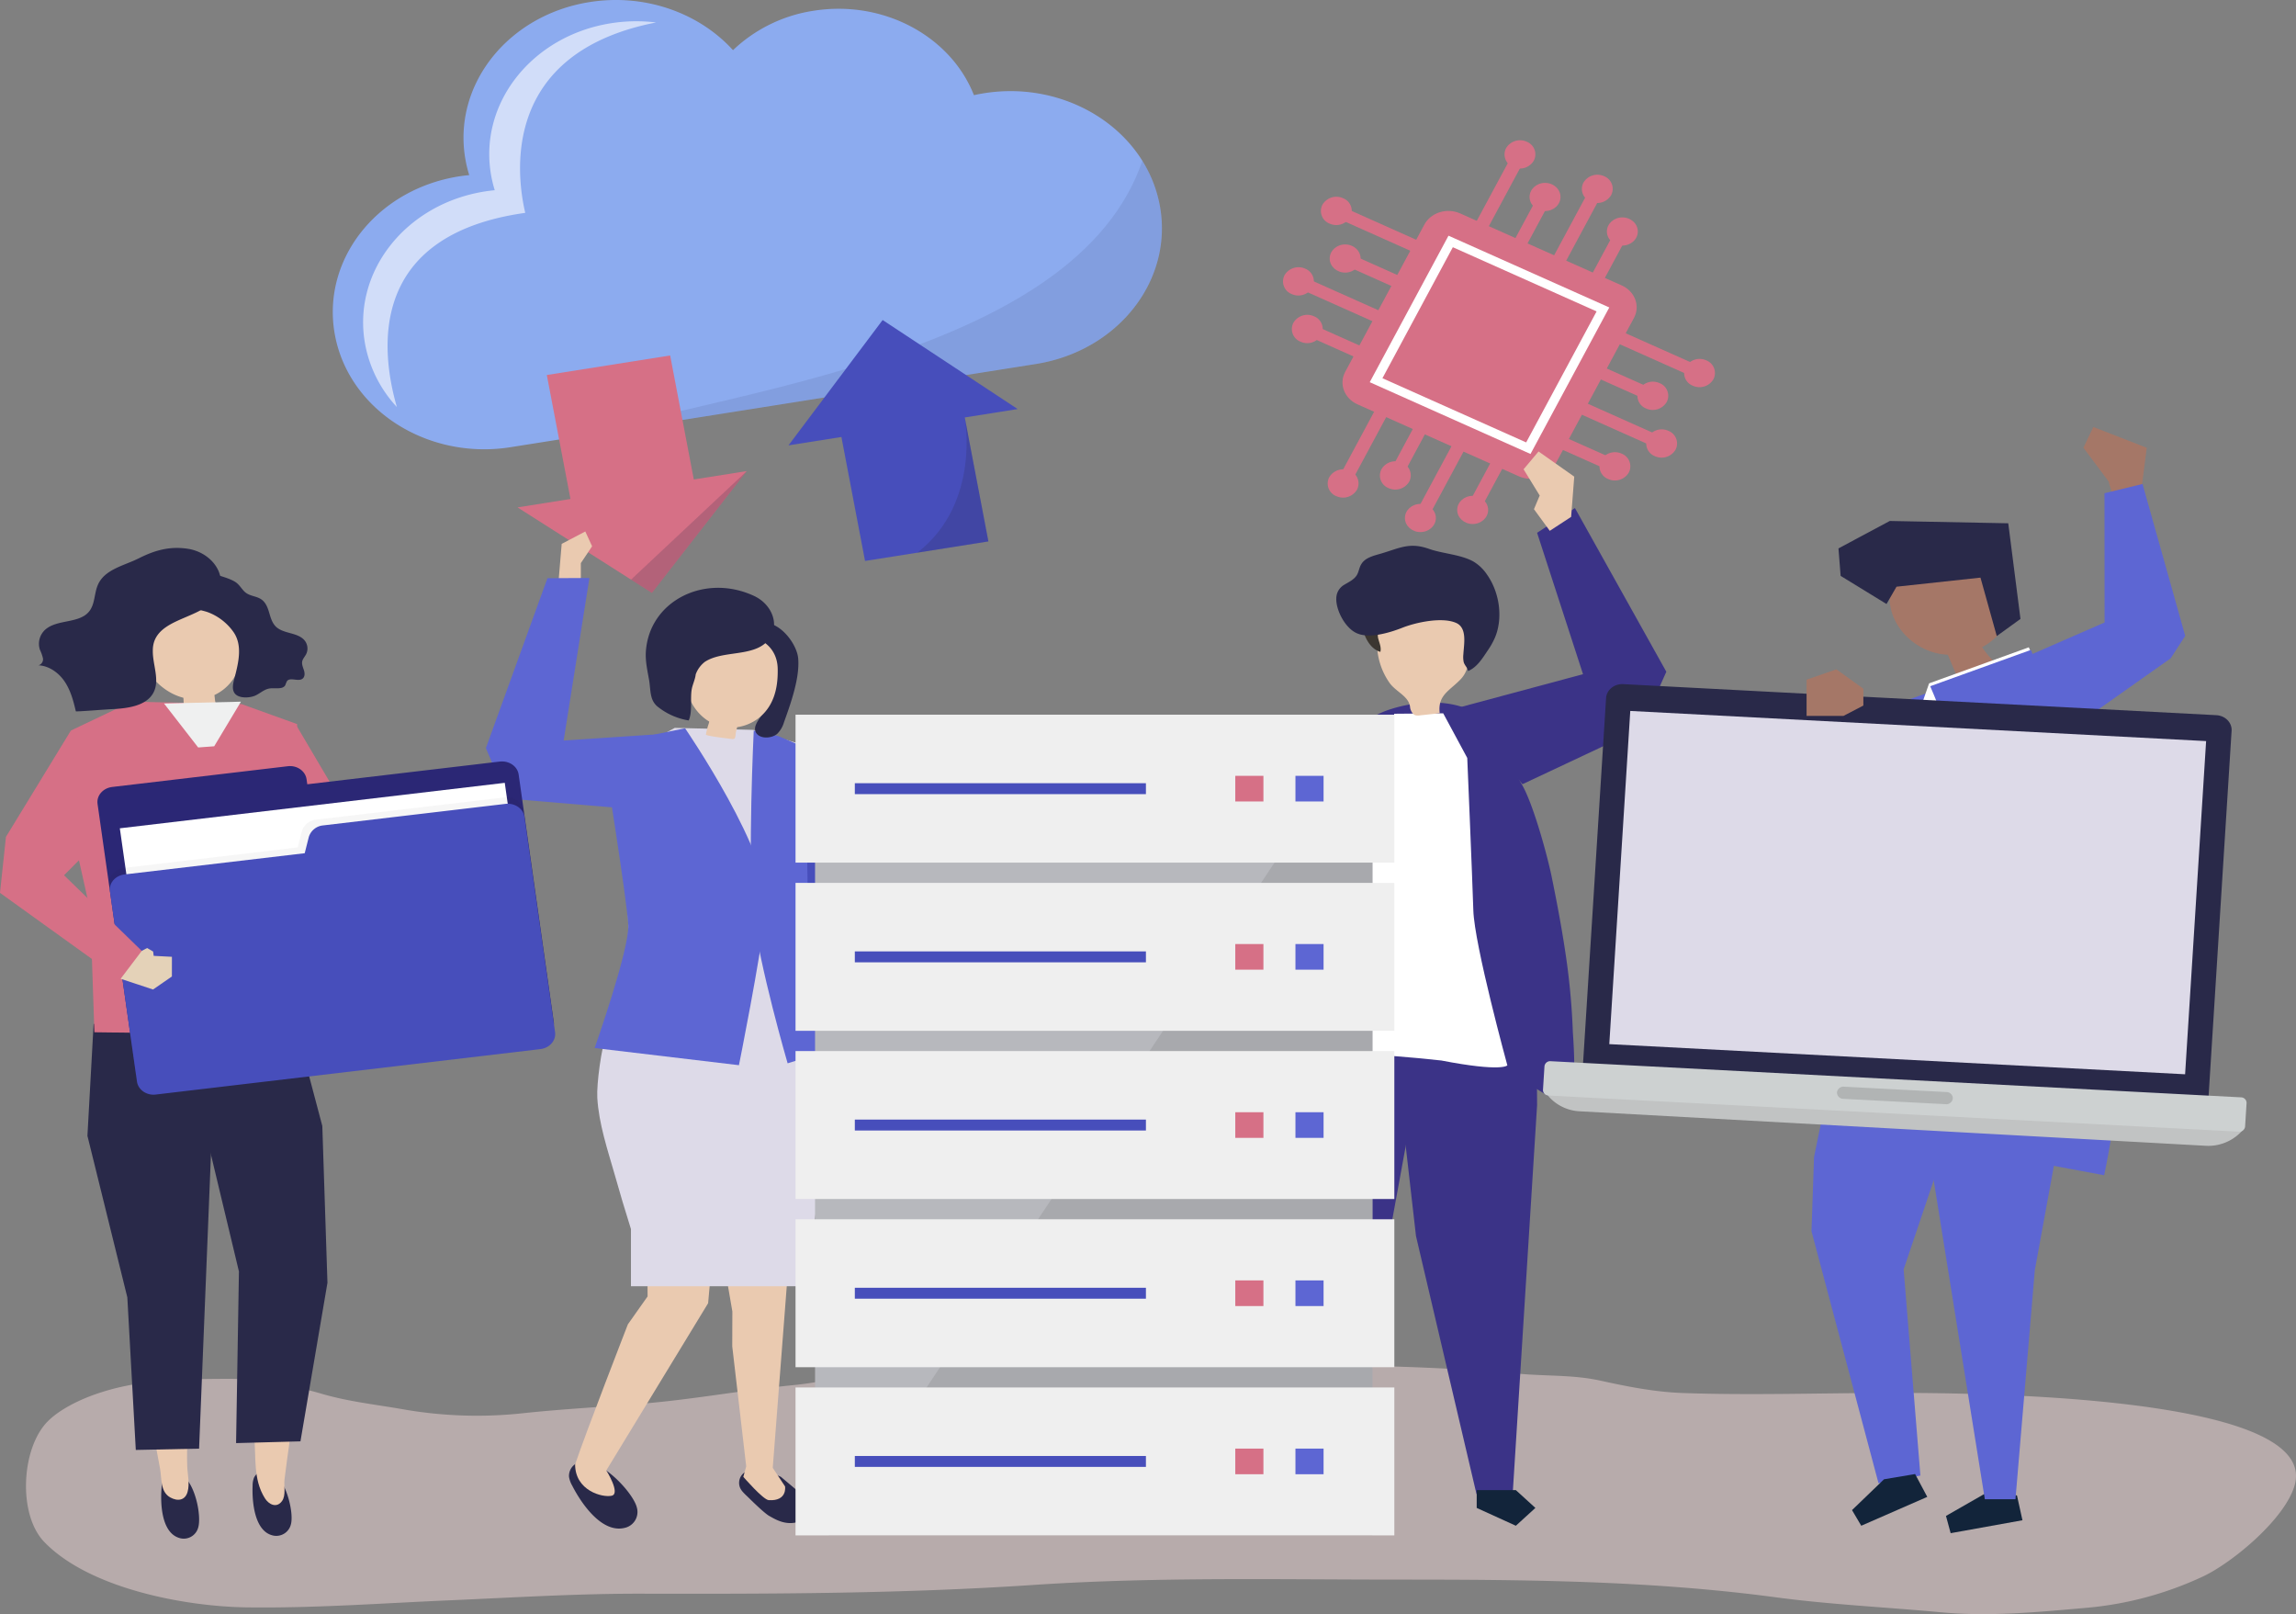 <svg xmlns="http://www.w3.org/2000/svg" viewBox="0 0 973.72 684.35"><rect x="0" y="0" width="973.72" height="684.35" fill="#808080" stroke="none"/><defs><style>.cls-1{isolation:isolate;}.cls-2{opacity:0.5;}.cls-3{fill:#eed5d5;}.cls-4{fill:#a57767;}.cls-5{fill:#474ebb;}.cls-6{fill:#5d66d3;}.cls-7{fill:#12243a;}.cls-18,.cls-19,.cls-8{fill:#292949;}.cls-17,.cls-9{fill:#fff;}.cls-10{fill:#eacab0;}.cls-11{fill:#dddae8;}.cls-12{fill:#d67086;}.cls-13{fill:#eff0f0;}.cls-14{fill:#3b3387;}.cls-15{fill:#3b3631;}.cls-16{fill:#8cabef;}.cls-17{opacity:0.6;}.cls-18,.cls-21{opacity:0.1;}.cls-19{opacity:0.2;}.cls-20{fill:#b7b8bd;}.cls-21,.cls-27{fill:#272525;}.cls-22{fill:#efefef;}.cls-23{fill:#c1c3c3;}.cls-24{fill:#cdd1d1;}.cls-25{opacity:0.14;}.cls-26{fill:#2b2775;}.cls-27{opacity:0.04;mix-blend-mode:multiply;}.cls-28{fill:#e4d2b8;}</style></defs><title>cloud-services-1</title><g class="cls-1"><g id="Shadow"><g class="cls-2"><path class="cls-3" d="M522,644.12c-28.19.08-56.38.76-84.52,3.89-10.62,1.18-21,3.78-31.64,4.82-21.24,2.09-42.11,6-63.43,7.8-17.16,1.45-34.4,2.3-51.52,4.14a181.41,181.41,0,0,1-49.74-1.52c-11.79-2.11-23.64-3.3-35.23-6.68-13-3.79-27-6.5-40.56-6.4-19.27.13-38,.15-56.47,6.84-6.47,2.35-14.39,6.21-19.31,11.14C78.29,679.43,76.77,707.58,88,719.28c18.92,19.69,59.31,27.42,85.83,27.79,29.06.39,57.29-1.76,86.4-3,27-1.18,54-2.86,81.11-2.8,55.33.12,110.67,0,165.89-3.69,51.89-3.48,103.91-2.28,155.91-2.28,53.33,0,106.29.41,159.24,7.5,23.06,3.09,46.56,4.17,69.75,6.33,20.76,1.94,40.71,0,61.39-1.82a146.59,146.59,0,0,0,50.39-13.51c12.49-6,34.75-24.5,38.58-38.75,10.74-39.93-151.3-39-176.18-38.88-27.83.1-55.88,1-83.69,0-11.7-.44-23.23-2.73-34.64-5.24s-22.83-1.86-34.37-2.91c-48.09-4.37-96.29-3.73-144.53-3.73C553.38,644.21,537.67,644.07,522,644.12Z" transform="translate(-69.28 -65.55)"/></g></g><g id="Object"><polygon class="cls-4" points="907.98 208.86 910.43 189.86 887.77 181.04 883.56 189.82 894.23 204.11 896.82 212.8 907.98 208.86"/><polygon class="cls-5" points="802.88 299.15 775.46 337.51 757.6 368.58 764.13 380.63 787.88 374.57 802.88 299.15"/><polygon class="cls-6" points="835.75 434.62 835.75 454.05 807.32 538.22 814.43 625.63 796.66 628.87 768.24 522.03 769.32 490.6 782.45 426.49 835.75 434.62"/><polygon class="cls-7" points="799 627.21 785.43 640.28 789.35 646.91 817.34 634.67 812.18 624.99 799 627.21"/><polygon class="cls-7" points="842 633.18 825.28 642.75 827.26 650.06 857.71 644.58 855.38 634.03 842 633.18"/><path class="cls-6" d="M872.08,364.6l42.29-15.28s15,34,32.11,88.49-7.93,123.84-7.93,123.84-96.89-21-116.23-24.44l24.26-99.59Z" transform="translate(-69.28 -65.55)"/><polygon class="cls-6" points="813.2 457.62 841.76 635.68 854.75 635.68 862.95 538.56 880.71 441.43 813.2 457.62"/><path class="cls-4" d="M870.67,311.15c11.52.77,22.29-7.85,33.62-5.71,7.37,1.39,13.19,7.35,15.44,14.06a15.5,15.5,0,0,1,.39,9.65,15.65,15.65,0,0,1-3.34,5.45,24.7,24.7,0,0,1-6.92,5.34,41.61,41.61,0,0,0,4.93,6l-15.93,5.56q-1.77-4.17-3.52-8.34a27.16,27.16,0,0,1-4.75-.66c-9.43-2.23-17.25-9.75-19.35-18.62C870.26,319.68,870.45,315.38,870.67,311.15Z" transform="translate(-69.28 -65.55)"/><polygon class="cls-8" points="804.3 248.76 839.91 244.91 846.82 269.69 856.87 262.42 851.69 221.87 801.44 220.89 779.68 232.52 780.6 244.17 800.06 256.1 804.3 248.76"/><path class="cls-9" d="M887.4,355.29,929.69,340s15,34,32.12,88.49-7.93,123.84-7.93,123.84-86.67-39-106-42.47l14-81.56Z" transform="translate(-69.28 -65.55)"/><path class="cls-6" d="M962.45,429.67c-17.09-54.49-31.88-88.56-31.88-88.56L888,356.46l-.07.19c.94,2.23,1.92,4.44,2.77,6.7a143.59,143.59,0,0,1,7.34,27.39c2.68,16.37,3,33.2,2.38,49.72A289.74,289.74,0,0,1,876,547.94c39.33,7.29,85.63,15.9,85.63,15.9S979.53,484.15,962.45,429.67Z" transform="translate(-69.28 -65.55)"/><polygon class="cls-6" points="855.25 280.21 892.54 263.93 892.5 209.13 908.63 205.2 926.74 269.62 920.55 279.14 867.65 316.5 855.25 280.21"/><polygon class="cls-5" points="780.01 349.07 784.22 303.54 763.75 303.54 748.1 366.07 758.93 385.27 776.36 377.51 780.01 349.07"/><polygon class="cls-5" points="331.15 314.96 343.64 320.36 362.22 375.07 402.81 401.14 393.29 410.51 345.8 391.11 334.19 367.97 331.15 314.96"/><path class="cls-8" d="M413.64,702.82l-13.18-11.09c-3.82-1.76-7.86-3-11.14-3-2.38,0-4.36.72-5.55,2.37a5.37,5.37,0,0,0-.59,5.34,6.79,6.79,0,0,0,1.14,1.69h0c.39.45.82.87,1.24,1.29l.9.85c2.72,2.69,7.29,7.08,9.11,8.07,2.66,1.46,8.51,5.33,15.43,1l-.08-.06A5.81,5.81,0,0,0,413.64,702.82Z" transform="translate(-69.28 -65.55)"/><path class="cls-10" d="M403.3,606.24l-1.07,13.91L397,687.91l5.22,7.88s1.07,6.31-6.91,5.82c-2.38-.14-10.79-9.88-10.79-9.88l1.22-4.47-5.92-50.87.05-14.78-2.83-16.41Z" transform="translate(-69.28 -65.55)"/><path class="cls-8" d="M319.76,685.62c-2.46-.71-4.74-.6-6.57.73a6.07,6.07,0,0,0-2.6,5.3,10.77,10.77,0,0,0,1.36,3.8c3.18,6.29,12.11,20.5,22.35,17.89a6.9,6.9,0,0,0,5.06-8.63C338.05,699.38,328,688,319.76,685.62Z" transform="translate(-69.28 -65.55)"/><path class="cls-10" d="M371.38,598.11l-1.79,20L326.41,689s6.21,9.88,2.27,10.74-15.48-2.14-15.5-13.29c4.54-13.51,22.38-59.39,22.38-59.39l8.36-11.83L343.8,593Z" transform="translate(-69.28 -65.55)"/><path class="cls-11" d="M322.59,531c-.34-5.91,1.74-21.33,3.87-26.85,7.76-20.14,9.26-30.06,9.26-46.46s-8-68.36-8-68.36l27.73-15.17,33.25.85,18.46,5.55s3.9,65.39,5,86.46c.8,15,1.94,28.07,3.45,45.5,0,0,4.23,39.75-2.3,82.36,0,0-1.46,14.15-2.12,15.39-.09.42-.13.64-.13.64h-74.2V586.66q-3.69-11.68-7-23.47C327,553.21,323.22,542,322.59,531Z" transform="translate(-69.28 -65.55)"/><path class="cls-6" d="M338.23,378.77l-12.62,8.65s9.6,59.86,10.11,70.3-14.26,52.19-14.26,52.19l61.2,7.28s9-44.58,11.59-66.73-34.44-76.13-34.44-76.13Z" transform="translate(-69.28 -65.55)"/><path class="cls-6" d="M399.58,377.72l12.49,5.4s-1.75,66.54,1.45,83.45c2,10.3,9.55,43.66,9.55,43.66l-19.76,6.16s-12.17-41.73-14.59-63.87.22-77.22.22-77.22Z" transform="translate(-69.28 -65.55)"/><path class="cls-8" d="M397.16,353.34c1.62,5.72-2.1,11.37-5.36,16.19-1.33,2-3.39,4.71-1.67,7,1.92,2.52,6.69,2,8.79.13a11.31,11.31,0,0,0,2.85-4.89c2.83-7.87,6.79-18.9,6-27.18-.62-6.64-9.56-18.42-18.76-14.2a9.09,9.09,0,0,0-3.66,3.61,6.63,6.63,0,0,0-1.18,2.7c-.44,3.84,3.63,4.83,6.31,6.89A19.25,19.25,0,0,1,397.16,353.34Z" transform="translate(-69.28 -65.55)"/><path class="cls-10" d="M381.8,373.88a19.12,19.12,0,0,0,14-9.34c2.75-4.71,3.4-10.13,3.3-15.42-.36-17.59-26-18.57-35.93-5.93C354.53,354.21,363.93,376,381.8,373.88Z" transform="translate(-69.28 -65.55)"/><path class="cls-8" d="M364.32,351.5c-.21,2.13-1.4,4.39-1.73,6.58-.6,4,.39,9.26-1.23,12.94a28.37,28.37,0,0,1-13.28-5.93c-3.4-2.87-2.79-7.13-3.55-11.35-.7-3.91-1.59-7.84-1.35-11.79,1.34-21.64,25.05-33.47,45.93-23.71,7.9,3.69,11.35,13.08,5.54,19.25-6.25,6.63-18.95,3.75-26.43,8.67A11.75,11.75,0,0,0,364.32,351.5Z" transform="translate(-69.28 -65.55)"/><path class="cls-10" d="M382.32,372.07c-.31,1.31-.62,2.62-.94,3.93-.14.6-.09,2.32-.65,2.73a1.71,1.71,0,0,1-1.13.14c-1.11-.13-11.05-1.28-10.94-1.86a29.48,29.48,0,0,1,1.15-4.53c.42-1.19.59-3.43,1.38-4.33a18.62,18.62,0,0,0,5.42,2.21c1.92.5,3.84,1,5.78,1.4C382.37,371.86,382.34,372,382.32,372.07Z" transform="translate(-69.28 -65.55)"/><g id="_Group_" data-name="&lt;Group&gt;"><g id="_Group_2" data-name="&lt;Group&gt;"><g id="_Group_3" data-name="&lt;Group&gt;"><g id="_Group_4" data-name="&lt;Group&gt;"><path class="cls-8" d="M147.77,692a5.79,5.79,0,0,0-5-2,5.64,5.64,0,0,0-4.22,2.89,9,9,0,0,0-.73,3.3c-.52,5.81-.48,19.6,8,21.59a6.34,6.34,0,0,0,7.47-4.4C154.72,709,152.59,696.85,147.77,692Z" transform="translate(-69.28 -65.55)"/></g><g id="_Group_5" data-name="&lt;Group&gt;"><path class="cls-10" d="M150.79,604.38l-.45,35.43c.52,15.74-2.18,31.56-1.66,47.3.12,3.62,1.15,7.44.15,11s-4.1,4.13-7.32,2.36c-4.3-2.38-3.61-7.94-4.32-12-2-11.14-4.28-22.23-6.34-33.37-1-5.45,1.07-13.1.62-18.62l-6.28-29.69Z" transform="translate(-69.28 -65.55)"/></g></g><g id="_Group_6" data-name="&lt;Group&gt;"><polygon class="cls-8" points="37.08 481.59 54 550.08 57.59 614.77 84.43 614.22 91.73 433.29 39.7 434.15 37.08 481.59"/></g><g id="_Group_7" data-name="&lt;Group&gt;"><g id="_Group_8" data-name="&lt;Group&gt;"><g id="_Group_9" data-name="&lt;Group&gt;"><path class="cls-8" d="M186.15,690.72a5.73,5.73,0,0,0-5.1-1.69,5.67,5.67,0,0,0-4.07,3.12,9.1,9.1,0,0,0-.57,3.34c-.25,5.85.44,19.65,9,21.18a6.38,6.38,0,0,0,7.24-4.8C193.88,707.39,191.19,695.3,186.15,690.72Z" transform="translate(-69.28 -65.55)"/></g><g id="_Group_10" data-name="&lt;Group&gt;"><path class="cls-10" d="M172,609.36l2.28,35.37c.18,9.83,1.62,19.58,2.74,29.34,1,9.07-.58,18.52,4.62,26.77,1.63,2.59,4.93,4.31,7.23,1.17,1.78-2.43.73-6.47,1.07-9.21,1.39-11.22,3.12-22.4,4.6-33.6.72-5.5-1.75-13.05-1.58-18.58l4.74-29.93Z" transform="translate(-69.28 -65.55)"/></g></g><g id="_Group_11" data-name="&lt;Group&gt;"><polygon class="cls-8" points="136.69 477.4 138.87 543.89 127.42 611.13 100.12 611.87 101.33 539.1 86.88 478.76 82.03 439.25 125.35 434.6 136.69 477.4"/></g></g><g id="_Group_12" data-name="&lt;Group&gt;"><polygon class="cls-12" points="102.42 298.52 55.76 297.51 30.06 309.75 28.7 343.35 38.31 386.3 40.03 437.68 106.59 438.51 128.5 435.27 122.68 380.36 126.02 307.02 102.42 298.52"/></g><g id="_Group_13" data-name="&lt;Group&gt;"><polygon class="cls-12" points="104.11 326.3 128.41 370.57 154.62 375.32 207.1 368.01 200.66 353.06 152.54 353.06 125.37 307.02 104.11 326.3"/></g><g id="_Group_14" data-name="&lt;Group&gt;"><g id="_Group_15" data-name="&lt;Group&gt;"><path class="cls-10" d="M168.78,328.45c-7-18.63-34-11.65-39.6,4.94-3.63,10.82,5.54,24.87,17.85,28a8.53,8.53,0,0,1,.1,1.16,33.81,33.81,0,0,0,.52,5.19c.11.64,10.88-1.24,12.08-1.46a1.69,1.69,0,0,0,1.12-.5c.43-.62-.27-2.43-.35-3.11s-.19-1.62-.28-2.43a19.49,19.49,0,0,0,11-14.31C172.27,340,170.9,334.05,168.78,328.45Z" transform="translate(-69.28 -65.55)"/></g><g id="_Group_16" data-name="&lt;Group&gt;"><g id="_Group_17" data-name="&lt;Group&gt;"><path class="cls-8" d="M151.17,311.61a9.4,9.4,0,0,0-2.44,5,7.14,7.14,0,0,0-.21,3.24c1,4.23,5.61,4,9.17,5.37a23.33,23.33,0,0,1,10.64,8.35c3.85,5.58,2.11,12.76.55,18.92-.55,2.17-1.65,5.4.19,7.33s6.22,1.67,8.47.65c2.05-.92,3.74-2.63,6-3s5.62.59,6.73-1.41a13.32,13.32,0,0,1,.73-1.74c1.32-1.72,4.6.29,6.46-.92,1.14-.74,1.13-2.33.74-3.59s-1-2.53-.76-3.81c.23-1.09,1.1-2,1.63-3a5.41,5.41,0,0,0-.88-6.21c-2.94-3.1-8.63-2.52-11.78-5.43-1.64-1.52-2.28-3.71-2.89-5.78s-1.34-4.26-3.1-5.67c-2.17-1.73-5.29-1.44-7.43-3.5-1.26-1.21-2.1-2.78-3.51-3.83-1.85-1.39-5.49-2.46-7.8-3.17A10.88,10.88,0,0,0,151.17,311.61Z" transform="translate(-69.28 -65.55)"/></g><g id="_Group_18" data-name="&lt;Group&gt;"><path class="cls-8" d="M134.09,341.35c-.13,6.13,3.21,12.76.11,18.16s-10.93,6.43-17.58,6.72c-1.09,0-15.12,1.15-15.18.9-1-4.27-2.14-8.62-4.59-12.38s-6.55-6.86-11.24-7.12a2.63,2.63,0,0,0,1.88-3,19.08,19.08,0,0,0-1.3-3.64,8.07,8.07,0,0,1,2.46-8.63c5-4.22,14-2.46,18.22-7.31,2.64-3,2.32-7.35,3.71-11,2.67-7.08,11.19-8.57,17.55-11.77,6.72-3.38,13.05-5.23,20.8-4.05,9.62,1.46,16.76,10.38,13,18.77-4.75,10.76-23.76,9.83-27.32,20.76A12,12,0,0,0,134.09,341.35Z" transform="translate(-69.28 -65.55)"/></g></g></g></g><g id="_Group_19" data-name="&lt;Group&gt;"><polygon class="cls-13" points="69.56 298.28 84.04 316.92 90.84 316.42 102.19 297.51 69.56 298.28"/></g></g><polygon class="cls-8" points="583.84 303.43 522.69 344.08 469.37 323.09 461.55 336.2 501.93 361.26 524.57 368.97 583.84 342.97 583.84 303.43"/><polygon class="cls-14" points="546.37 412.79 545.14 509.27 556.43 633.46 571.77 633.46 590.13 518.88 611.13 404.1 546.37 412.79"/><polygon class="cls-15" points="571.68 639.35 555.09 646.91 546.79 639.35 555.09 631.8 571.68 631.8 571.68 639.35"/><polygon class="cls-14" points="651.57 412.79 651.87 468.61 641.52 633.46 626.17 633.46 600.51 524.06 586.8 404.1 651.57 412.79"/><polygon class="cls-7" points="626.26 639.35 642.86 646.91 651.15 639.35 642.86 631.8 626.26 631.8 626.26 639.35"/><path class="cls-14" d="M736.8,512c.33,8.85.12,20.7-4,21.14a4.44,4.44,0,0,1-2.18-.52c-7.12-3.15-12.19-7.61-19.21-10.65-7.35-3.19-15.7-4.86-23.87-6A272.47,272.47,0,0,0,650.75,513c-10.53-.08-21.49,4.3-31.45,6.71-3.83.92-6.95,3.47-10.13,5.46-4.71,3-6.77,4.12-6.13-1.9,1.05-9.83,2.14-19.66,3.46-29.47,2.65-19.55,6.25-39,12.35-58,2.33-7.23,5-14.36,7.71-21.49l9.81-26c4.07-10.78,10.93-18.38,22.94-22.16,10.39-3.26,23.28-4.15,33.38.42,11.23,5.07,16.57,22.36,22,31.6,4.78,8.09,10.81,30.17,12.6,38.9,2.15,10.5,4.14,21,5.71,31.38a296.3,296.3,0,0,1,3.31,34.51C736.37,504.18,736.65,507.72,736.8,512Z" transform="translate(-69.28 -65.55)"/><path class="cls-9" d="M681.34,368l-20.73.18s-22.25,70.84-23.07,83c-.8,12-6.42,60.59-6.42,60.59s23,.49,49.42,3.43c25.86,5,28,2.06,28,2.06s-14-51.08-14.43-65.76c-.47-15-2.58-64.59-2.58-64.59Z" transform="translate(-69.28 -65.55)"/><path class="cls-10" d="M668.77,368.41a2.54,2.54,0,0,0,.85.44,5.22,5.22,0,0,0,2,0l8.23-.89c-.9-7.65,4-9.38,8.79-14.3S692,342,691.74,335.89a12,12,0,0,0-1-5c-1.39-2.71-4.61-4.2-7.74-5.09-8-2.26-17.13-1.7-24.16,2.42a12.32,12.32,0,0,0-4.64,4.29c-1.56,2.78-1.16,6.1-.73,9.21a29.34,29.34,0,0,0,5.18,13.47c2.76,3.74,8,5.53,8.62,10A4.88,4.88,0,0,0,668.77,368.41Z" transform="translate(-69.28 -65.55)"/><path class="cls-15" d="M653.75,336.17c.46,1.93,1.45,3.87.93,5.78-3.35-1-5.54-4.16-6.73-7.33a10.26,10.26,0,0,1-.79-4.49,5.16,5.16,0,0,1,2.18-3.91c1.84-1.2,5.15-.73,5.67,1.44S653,333.28,653.75,336.17Z" transform="translate(-69.28 -65.55)"/><path class="cls-8" d="M636,319.28a6.68,6.68,0,0,1,3.3-5.75c2-1.2,4.19-2.2,5.38-4.1.92-1.48,1-3.31,2-4.8,1.65-2.68,5.23-3.47,8.34-4.38,7.79-2.28,12-4.91,20.23-2,5.86,2.08,13.43,2.36,18.88,5.38a18.2,18.2,0,0,1,5.79,5.55c5.5,7.83,6.82,18.85,3.24,27a32.9,32.9,0,0,1-2.91,5.12c-2.18,3.22-4.51,7.18-8.37,8.76-.24-1.52-1.48-2.35-1.87-3.85a11,11,0,0,1-.12-3.3c.24-4.29,1.68-11.08-3-13.21-5.95-2.69-17.11-.27-22.85,2-5.07,2-13.63,4.65-19,2.48C639.86,332.2,635.78,324.2,636,319.28Z" transform="translate(-69.28 -65.55)"/><polygon class="cls-14" points="618.71 299.99 671.35 285.85 651.87 225.9 667.92 215.41 706.68 284.81 695.96 308.85 645.67 332.5 618.71 299.99"/><polygon class="cls-10" points="401.64 400.16 409.92 403.01 402.62 413.72 391.89 413.93 387.05 406.86 401.64 400.16"/><path id="_Path_" data-name="&lt;Path&gt;" class="cls-16" d="M486.67,105.07c-1.47.23-2.92.51-4.35.83-9.78-24.89-38.23-40.51-68-35.79a63.17,63.17,0,0,0-34.18,16.71C365.92,71.15,343,62.68,319.33,66.43c-35.06,5.55-58.58,35.75-52.53,67.46a54.68,54.68,0,0,0,1.47,5.9c-1.45.14-2.91.32-4.38.55-35.06,5.55-58.57,35.75-52.53,67.46s39.37,52.91,74.43,47.36l222.78-35.27c35.05-5.55,58.57-35.76,52.53-67.46S521.73,99.52,486.67,105.07Z" transform="translate(-69.28 -65.55)"/><path class="cls-17" d="M347.52,75.08a68.46,68.46,0,0,0-19.15.33c-33.83,5.36-56.52,34.5-50.69,65.1a53.15,53.15,0,0,0,1.42,5.69c-1.4.13-2.81.31-4.23.53-33.82,5.36-56.52,34.5-50.68,65.1a53.43,53.43,0,0,0,13.4,26.3c-7.11-24.62-12-73,54.44-82.33C288.24,139.59,281.68,87.93,347.52,75.08Z" transform="translate(-69.28 -65.55)"/><path class="cls-18" d="M316.49,250.3l192.08-30.41c35.05-5.55,58.57-35.76,52.52-67.46a54.48,54.48,0,0,0-7.36-18.71C526.17,214.67,383.75,230.44,316.49,250.3Z" transform="translate(-69.28 -65.55)"/><polygon class="cls-12" points="294.24 203.29 284.21 150.72 231.9 159 237.96 190.76 237.96 190.76 238.51 193.65 241.93 211.57 219.48 215.13 276.47 251.39 316.69 199.74 294.24 203.29"/><polygon class="cls-19" points="276.47 251.39 267.62 245.76 316.69 199.74 276.47 251.39"/><polygon id="_Path_2" data-name="&lt;Path&gt;" class="cls-5" points="356.84 185.28 366.86 237.84 419.17 229.56 409.15 177 431.59 173.44 374.32 135.69 334.39 188.83 356.84 185.28"/><path class="cls-19" d="M478.43,242.54s6.94,36.42-20.11,57.33l30.13-4.77Z" transform="translate(-69.28 -65.55)"/><rect class="cls-20" x="345.66" y="303.03" width="236.44" height="318.49"/><polygon class="cls-21" points="582.1 303.03 351.36 651 582.1 651 582.1 303.03"/><rect class="cls-22" x="337.38" y="303.03" width="253.95" height="62.72"/><rect class="cls-5" x="362.53" y="332.08" width="123.45" height="4.63"/><rect class="cls-12" x="523.88" y="328.95" width="11.93" height="10.87"/><rect class="cls-6" x="549.39" y="328.95" width="11.93" height="10.87"/><rect class="cls-22" x="337.38" y="374.34" width="253.95" height="62.72"/><rect class="cls-5" x="362.53" y="403.39" width="123.45" height="4.63"/><rect class="cls-12" x="523.88" y="400.27" width="11.93" height="10.87"/><rect class="cls-6" x="549.39" y="400.27" width="11.93" height="10.87"/><rect class="cls-22" x="337.38" y="445.65" width="253.95" height="62.72"/><rect class="cls-5" x="362.53" y="474.7" width="123.45" height="4.63"/><rect class="cls-12" x="523.88" y="471.58" width="11.93" height="10.87"/><rect class="cls-6" x="549.39" y="471.58" width="11.93" height="10.87"/><rect class="cls-22" x="337.38" y="516.97" width="253.95" height="62.72"/><rect class="cls-5" x="362.53" y="546.01" width="123.45" height="4.63"/><rect class="cls-12" x="523.88" y="542.89" width="11.93" height="10.87"/><rect class="cls-6" x="549.39" y="542.89" width="11.93" height="10.87"/><rect class="cls-22" x="337.38" y="588.28" width="253.95" height="62.72"/><rect class="cls-5" x="362.53" y="617.33" width="123.45" height="4.63"/><rect class="cls-12" x="523.88" y="614.2" width="11.93" height="10.87"/><rect class="cls-6" x="549.39" y="614.2" width="11.93" height="10.87"/><path class="cls-12" d="M713.44,267.51,645,237c-5.63-2.51-8-8.71-5.2-13.84l33.54-62.38c2.76-5.13,9.56-7.25,15.19-4.74L757,186.55c5.64,2.51,8,8.71,5.21,13.85l-33.54,62.37C725.88,267.9,719.07,270,713.44,267.51Z" transform="translate(-69.28 -65.55)"/><polygon class="cls-9" points="649.08 192.48 580.9 162.05 614.3 99.93 682.49 130.36 649.08 192.48"/><polygon class="cls-12" points="647.24 187.58 586.28 160.37 616.14 104.82 677.11 132.04 647.24 187.58"/><polygon class="cls-12" points="645.23 70.21 640.12 67.93 623.89 98.1 629 100.38 645.23 70.21"/><polygon class="cls-12" points="657.8 84.65 652.68 82.37 640.07 105.83 645.18 108.11 657.8 84.65"/><polygon class="cls-12" points="677.8 85.26 672.69 82.98 656.46 113.15 661.58 115.43 677.8 85.26"/><polygon class="cls-12" points="690.59 99.29 685.48 97.01 672.86 120.47 677.97 122.75 690.59 99.29"/><path class="cls-12" d="M708,128.38a6.85,6.85,0,0,1,8.77-2.73,5.74,5.74,0,0,1,3,8,6.85,6.85,0,0,1-8.77,2.73A5.74,5.74,0,0,1,708,128.38Z" transform="translate(-69.28 -65.55)"/><path class="cls-12" d="M740.8,143a6.86,6.86,0,0,1,8.77-2.74,5.75,5.75,0,0,1,3,8A6.87,6.87,0,0,1,743.8,151,5.74,5.74,0,0,1,740.8,143Z" transform="translate(-69.28 -65.55)"/><ellipse class="cls-12" cx="655.24" cy="83.51" rx="6.56" ry="5.97"/><ellipse class="cls-12" cx="688.03" cy="98.15" rx="6.56" ry="5.97"/><polygon class="cls-12" points="574.08 202.52 568.97 200.24 585.19 170.07 590.3 172.35 574.08 202.52"/><polygon class="cls-12" points="594.31 202.72 589.2 200.44 601.81 176.97 606.92 179.25 594.31 202.72"/><polygon class="cls-12" points="607.1 216.74 601.99 214.46 618.21 184.29 623.32 186.57 607.1 216.74"/><polygon class="cls-12" points="627.1 217.36 621.99 215.07 634.61 191.61 639.72 193.89 627.1 217.36"/><path class="cls-12" d="M633,267.91a5.74,5.74,0,0,0,3,8,6.87,6.87,0,0,0,8.78-2.74,5.75,5.75,0,0,0-3-8A6.85,6.85,0,0,0,633,267.91Z" transform="translate(-69.28 -65.55)"/><ellipse class="cls-12" cx="602.38" cy="219.63" rx="6.56" ry="5.97"/><path class="cls-12" d="M655.15,264.5a5.74,5.74,0,0,0,3,8,6.85,6.85,0,0,0,8.77-2.74,5.74,5.74,0,0,0-3-8A6.85,6.85,0,0,0,655.15,264.5Z" transform="translate(-69.28 -65.55)"/><ellipse class="cls-12" cx="624.55" cy="216.21" rx="6.56" ry="5.97"/><polygon class="cls-12" points="715.55 158.73 718.05 154.07 684.94 139.29 682.43 143.95 715.55 158.73"/><polygon class="cls-12" points="699.7 170.18 702.2 165.52 676.45 154.03 673.95 158.69 699.7 170.18"/><polygon class="cls-12" points="699.03 188.41 701.53 183.75 668.42 168.97 665.91 173.63 699.03 188.41"/><polygon class="cls-12" points="683.63 200.06 686.14 195.4 660.38 183.91 657.88 188.57 683.63 200.06"/><path class="cls-12" d="M792.93,218.35a5.75,5.75,0,0,1,3,8,6.85,6.85,0,0,1-8.77,2.73,5.75,5.75,0,0,1-3-8A6.88,6.88,0,0,1,792.93,218.35Z" transform="translate(-69.28 -65.55)"/><path class="cls-12" d="M776.86,248.23a5.74,5.74,0,0,1,3,8,6.86,6.86,0,0,1-8.77,2.73,5.74,5.74,0,0,1-3-8A6.86,6.86,0,0,1,776.86,248.23Z" transform="translate(-69.28 -65.55)"/><path class="cls-12" d="M773.12,228a5.74,5.74,0,0,1,3,8,6.86,6.86,0,0,1-8.77,2.74,5.76,5.76,0,0,1-3-8A6.87,6.87,0,0,1,773.12,228Z" transform="translate(-69.28 -65.55)"/><path class="cls-12" d="M757.05,257.91a5.76,5.76,0,0,1,3,8,6.86,6.86,0,0,1-8.78,2.73,5.74,5.74,0,0,1-3-8A6.86,6.86,0,0,1,757.05,257.91Z" transform="translate(-69.28 -65.55)"/><polygon class="cls-12" points="569.43 93.52 571.94 88.86 605.05 103.64 602.55 108.3 569.43 93.52"/><polygon class="cls-12" points="569.22 111.94 571.72 107.28 597.48 118.78 594.97 123.44 569.22 111.94"/><polygon class="cls-12" points="553.82 123.6 556.33 118.94 589.44 133.72 586.94 138.38 553.82 123.6"/><polygon class="cls-12" points="553.15 141.82 555.66 137.16 581.41 148.66 578.9 153.31 553.15 141.82"/><path class="cls-12" d="M638.89,149.6a6.86,6.86,0,0,0-8.77,2.74,5.74,5.74,0,0,0,3,8,6.86,6.86,0,0,0,8.78-2.74A5.74,5.74,0,0,0,638.89,149.6Z" transform="translate(-69.28 -65.55)"/><path class="cls-12" d="M622.83,179.48a6.87,6.87,0,0,0-8.78,2.74,5.75,5.75,0,0,0,3,8,6.86,6.86,0,0,0,8.77-2.74A5.74,5.74,0,0,0,622.83,179.48Z" transform="translate(-69.28 -65.55)"/><ellipse class="cls-12" cx="570.47" cy="109.61" rx="6.56" ry="5.97"/><path class="cls-12" d="M626.57,199.67a6.86,6.86,0,0,0-8.77,2.74,5.74,5.74,0,0,0,3,8,6.85,6.85,0,0,0,8.77-2.73A5.75,5.75,0,0,0,626.57,199.67Z" transform="translate(-69.28 -65.55)"/><polygon class="cls-10" points="666.31 219.15 667.63 202.09 652.49 191.42 646.14 198.98 652.98 210.1 650.54 215.89 657.25 225.07 666.31 219.15"/><polygon class="cls-10" points="236.69 248.65 238.21 230.6 248.22 225.34 251.11 231.62 246.33 238.76 246.33 251.01 236.69 248.65"/><polygon class="cls-6" points="287.81 310.74 239.05 313.97 249.97 245.06 232.17 245.15 206.06 317.19 215.13 338.58 271.96 343.37 287.81 310.74"/><path class="cls-8" d="M1005.92,530.5,740.63,516.62l9.78-155.09c.21-3.47,3.47-6.11,7.27-5.91l251.53,13.16c3.8.2,6.7,3.16,6.48,6.62Z" transform="translate(-69.28 -65.55)"/><polygon class="cls-11" points="926.69 455.49 682.49 442.71 691.39 301.44 935.6 314.22 926.69 455.49"/><path class="cls-23" d="M1004.58,551.35,739.34,536.74a18.76,18.76,0,0,1-15.28-9h0l296.86,16.34h0A19.26,19.26,0,0,1,1004.58,551.35Z" transform="translate(-69.28 -65.55)"/><path class="cls-24" d="M1018.72,545.37,726,530.05a2.36,2.36,0,0,1-2.35-2.4l.63-10A2.43,2.43,0,0,1,727,515.5l292.68,15.32a2.37,2.37,0,0,1,2.36,2.4l-.63,10A2.44,2.44,0,0,1,1018.72,545.37Z" transform="translate(-69.28 -65.55)"/><path class="cls-25" d="M894.43,533.72,851,531.45a2.7,2.7,0,0,1-2.67-2.73h0a2.75,2.75,0,0,1,3-2.42l43.46,2.27a2.67,2.67,0,0,1,2.66,2.72h0A2.75,2.75,0,0,1,894.43,533.72Z" transform="translate(-69.28 -65.55)"/><path id="_Path_3" data-name="&lt;Path&gt;" class="cls-26" d="M199.6,398.08l-.31-2.15c-.49-3.5-4.09-6-8-5.5l-74.41,8.79c-3.94.46-6.73,3.68-6.23,7.18l16.25,114.22,177.34-20.95-15-105.73c-.49-3.49-4.09-5.95-8-5.49Z" transform="translate(-69.28 -65.55)"/><polygon id="_Path_4" data-name="&lt;Path&gt;" class="cls-9" points="228.88 436.02 65.62 455.3 50.82 351.2 214.07 331.92 228.88 436.02"/><path id="_Path_5" data-name="&lt;Path&gt;" class="cls-27" d="M197.26,418.06l-1.71,6.79-73.81,8.71c-3.94.47-6.73,3.68-6.23,7.18L127,521.39c.5,3.5,4.09,6,8,5.49l163.08-19.25c3.94-.47,6.73-3.68,6.23-7.18l-13-91.31c-.49-3.5-4.09-6-8-5.49l-79.92,9.43A7,7,0,0,0,197.26,418.06Z" transform="translate(-69.28 -65.55)"/><path id="_Path_6" data-name="&lt;Path&gt;" class="cls-5" d="M200.22,420.52l-1.71,6.79-76.38,9c-3.94.47-6.73,3.68-6.23,7.18l11.47,80.64c.5,3.5,4.1,6,8,5.5l163.07-19.26c3.94-.46,6.73-3.68,6.24-7.18l-13-91.31c-.5-3.5-4.1-5.95-8-5.49l-77.35,9.13A7,7,0,0,0,200.22,420.52Z" transform="translate(-69.28 -65.55)"/><g id="_Group_20" data-name="&lt;Group&gt;"><polygon class="cls-28" points="51.26 407.77 51 414.94 64.9 419.55 72.9 414.02 72.91 405.68 65.18 405.28 64.94 403.45 62.4 401.96 51.26 407.77"/></g><g id="_Group_21" data-name="&lt;Group&gt;"><polygon class="cls-12" points="30.06 309.75 2.52 354.84 0 378.57 50.98 415.23 60.12 403.17 27.16 371.1 35.51 362.73 30.06 309.75"/></g><polygon class="cls-4" points="766.16 303.54 766.16 288.18 778.8 283.79 790.24 292.02 790.24 299.15 781.81 303.54 766.16 303.54"/></g></g></svg>